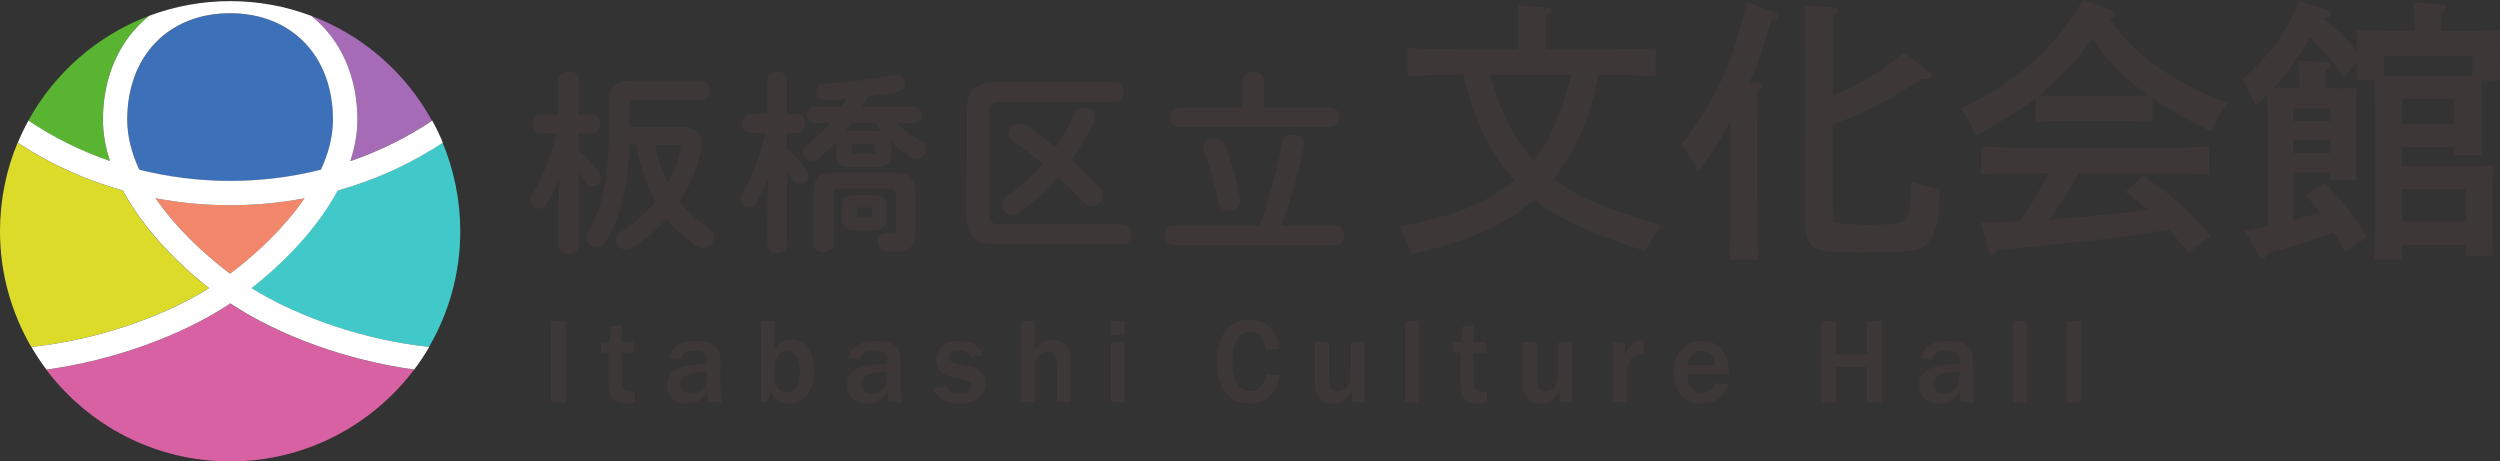 <?xml version="1.0" encoding="UTF-8"?>
<svg id="_レイヤー_2" data-name="レイヤー 2" xmlns="http://www.w3.org/2000/svg" viewBox="0 0 307.92 56.83">
  <rect x="0" y="0" width="307.92" height="56.83" fill="#333333" stroke="none"/>
  <defs>
    <style>
      .cls-1 {
        fill: #a66bb6;
      }

      .cls-2 {
        fill: #fff;
      }

      .cls-3 {
        fill: #3d3837;
      }

      .cls-4 {
        fill: #58b431;
      }

      .cls-5 {
        fill: #f2876b;
      }

      .cls-6 {
        fill: #d861a3;
      }

      .cls-7 {
        fill: #dcdb2a;
      }

      .cls-8 {
        fill: #41c9c9;
      }

      .cls-9 {
        fill: #3c71b9;
      }
    </style>
  </defs>
  <g id="_レイヤー_1-2" data-name="レイヤー 1">
    <g>
      <path class="cls-3" d="M196.88,9.21c-.92,4.25-1.67,6.46-3.13,9.18-.71,1.33-1.5,2.55-2.41,3.67,.71,.54,1.43,1.02,2.21,1.46,2.82,1.53,4.93,2.35,11.05,4.25q-1.22,1.7-1.97,3.16c-6.9-2.24-10.67-3.98-13.67-6.39-2.07,1.87-4.52,3.37-7.34,4.45-2.38,.92-4.08,1.43-7.82,2.31-.41-1.43-.75-2.18-1.43-3.4,6.73-1.29,10.4-2.72,13.73-5.37,.14-.1,.27-.2,.41-.34-1.9-2.11-3.5-4.73-4.69-7.72-.51-1.33-.99-2.89-1.6-5.27h-.07c-1.87,0-4.93,.07-6.77,.14v-3.4c1.73,.07,4.83,.14,6.77,.14h6.83V2.86l-.03-2.18,3.5,.24c.41,0,.65,.14,.65,.34s-.2,.41-.68,.68V6.09h6.73c2.14,0,5.03-.03,6.77-.14v3.4c-1.8-.07-4.69-.14-6.77-.14h-.27Zm-13.36,0c.99,3.4,1.7,5.13,2.96,7.28,.71,1.19,1.53,2.31,2.41,3.3,1.53-1.87,2.65-4.11,3.64-7.11,.37-1.09,.61-1.9,.99-3.47h-9.99Z"/>
      <path class="cls-3" d="M213.16,14.89c-1.63,2.99-2.31,4.01-4.05,6.26-.68-1.46-1.29-2.48-2.01-3.33,2.01-2.58,3.64-5.2,4.96-8.02,1.16-2.55,2.01-5.1,3.09-9.55l3.37,1.26c.31,.1,.44,.31,.44,.48,0,.31-.1,.37-.82,.54-1.16,4.01-1.6,5.27-2.65,7.55l.99,.07c.37,0,.58,.14,.58,.34s-.17,.37-.61,.65c-.03,.78-.03,1.73-.03,3.88v9.79c0,3.23,.07,5.64,.17,7.14h-3.6c.14-1.84,.17-4.01,.17-7.14V14.89Zm12.58-3.06c3.54-1.56,5.75-2.92,8.77-5.37l3.09,2.35c.24,.17,.31,.31,.31,.48,0,.34-.27,.44-1.19,.44-3.74,2.45-7.14,4.21-10.98,5.58v11.25c0,.71,.24,.92,1.05,.99,.75,.07,1.9,.14,2.96,.14,2.99,0,4.15-.14,4.76-.51,.61-.41,.92-1.56,.92-3.84l-.03-.99c1.36,.48,1.46,.51,3.5,.92-.14,4.83-.68,6.53-2.41,7.28-1.02,.44-2.48,.54-7.79,.54-2.72,0-3.74-.07-4.66-.34-1.16-.37-1.67-1.36-1.67-3.26V5.78c0-2.69,0-4.11-.1-5.1l3.54,.24c.37,0,.58,.14,.58,.34s-.17,.37-.65,.68V11.83Z"/>
      <path class="cls-3" d="M265.11,14.99c-.99-.03-2.41-.07-3.4-.07h-7.58c-.99,0-2.41,.03-3.4,.07v-2.92c-1.77,1.39-3.67,2.58-7.38,4.69-.58-1.5-1.02-2.31-1.87-3.33,7.28-3.6,11.59-7.45,15.09-13.43l3.3,1.16c.44,.14,.65,.34,.65,.58s-.14,.34-.68,.54c1.7,2.45,3.23,4.01,5.61,5.75,2.55,1.84,5.2,3.23,8.98,4.69-1.02,1.26-1.43,1.97-2.07,3.47-2.92-1.39-5.24-2.69-7.24-4.08v2.89Zm4.42,16.18c-.78-.99-1.53-1.97-2.38-2.92-3.3,.61-5.41,.92-9.69,1.39q-1.26,.14-6.8,.68c-1.67,.17-2.04,.2-4.56,.48-.27,.41-.51,.61-.71,.61-.17,0-.37-.24-.44-.44l-.95-3.57h1.09c1.22,0,2.41-.1,3.64-.14,.75-1.05,1.5-2.14,2.14-3.26,.51-.88,.95-1.77,1.43-2.65h-2.21c-1.67,0-4.62,.03-6.08,.1v-3.37c1.39,.07,4.35,.14,6.08,.14h15.91c1.87,0,4.56-.07,6.09-.14v3.37c-1.6-.07-4.28-.1-6.09-.1h-9.96c-.31,.51-.54,.95-.75,1.29-1.33,2.14-1.9,3.09-2.86,4.39,.85-.07,1.73-.14,2.65-.2,4.08-.34,6.7-.58,9.49-.99-.88-.78-1.84-1.46-2.79-2.21l2.18-1.97c4.11,2.86,5.27,3.88,8.29,7.38l-2.72,2.14Zm-7.82-19.34c.99,0,1.94-.03,2.92-.07-.54-.37-1.05-.75-1.53-1.16-2.21-1.73-3.67-3.3-5.37-5.88-1.53,2.21-3.2,4.05-5.41,6.02-.41,.37-.82,.71-1.22,1.02,1.02,.07,2.01,.07,3.03,.07h7.58Z"/>
      <path class="cls-3" d="M283.2,9.62c0-.95-.03-1.7-.07-2.18l3.33,.2c.44,.03,.65,.17,.65,.37s-.17,.41-.68,.68v2.21h1.39c.99,0,1.7-.03,2.45-.07-.07,.61-.1,1.94-.1,2.99v4.83c0,1.6,.03,2.75,.1,3.54h-3.2v-.95h-4.66v5.88c1.12-.31,2.24-.61,3.37-.95-.58-.71-1.16-1.43-1.84-2.14l2.35-1.5c2.14,2.07,3.84,4.25,5.24,6.7l-2.72,1.77c-.48-.88-.92-1.67-1.36-2.38-2.45,.92-4.96,1.7-8.12,2.55-.31,.54-.41,.68-.58,.68s-.41-.17-.54-.41l-1.73-3.03c1.02-.2,1.97-.37,2.86-.58v-11.59c-.03-3.03-.07-3.94-.07-4.59-.44,.44-.95,.92-1.46,1.39-.58-1.53-.95-2.31-1.6-3.23,3.5-3.16,5.24-5.58,7-9.66l3.33,1.02c.31,.07,.48,.27,.48,.54,0,.34-.17,.44-.95,.54,1.6,1.16,2.99,2.55,4.25,4.04v-.44c0-.61,0-1.39-.03-2.18,1.73,.1,4.42,.14,6.73,.14h.31v-1.29c0-.95,0-1.7-.03-2.18l3.37,.2c.41,.03,.61,.17,.61,.37s-.17,.41-.65,.68V3.84h.58c2.31,0,5-.03,6.73-.14-.03,1.09-.07,1.5-.07,2.18v2.01c0,.58,.03,1.33,.07,2.01h-2.24c-.03,.68-.07,1.63-.07,2.45v3.23c0,1.6,.03,2.75,.1,3.54h-3.43v-.99h-6.46v2.35h7.48c1.53,0,2.55,0,3.74-.07-.03,.61-.07,1.94-.07,3.03v4.49c0,1.6,0,2.75,.07,3.54h-3.33v-1.33h-7.89v1.8h-3.37c.07-.82,.1-1.94,.1-3.6V12.34c0-.82-.03-1.77-.07-2.45h-2.24c.07-.68,.07-1.39,.07-2.01v-.31l-1.63,2c-1.05-1.6-2.58-3.4-4.18-4.93-.68,1.16-1.36,2.28-2.14,3.37-.71,1.02-1.5,1.97-2.35,2.86,.37,.03,.75,.03,1.22,.03h1.97v-1.29Zm3.88,5.3v-1.56h-4.66v1.56h4.66Zm-4.66,3.91h4.66v-1.6h-4.66v1.6Zm19.51-9.45c.85,0,1.73,0,2.58-.03,.03-.48,.03-.99,.03-1.46v-1.05h-10.91v1.05c0,.48,0,.99,.03,1.46,.85,.03,1.67,.03,2.52,.03h5.75Zm.34,2.79h-6.46v3.16h6.46v-3.16Zm-6.46,15.09h7.89v-3.98h-7.89v3.98Z"/>
    </g>
    <path class="cls-4" d="M12.67,14.75c0-5.45,2.13-9.95,5.69-12.8C12,4.35,6.73,8.96,3.49,14.86c3.05,2.05,6.42,3.74,10.05,4.98-.55-1.68-.87-3.38-.87-5.08Z"/>
    <path class="cls-6" d="M5.7,45.53c5.17,6.86,13.39,11.3,22.65,11.3s17.47-4.44,22.65-11.3c-8.13-1.1-16.65-4.15-22.65-8.15-6,4-14.51,7.05-22.65,8.15Z"/>
    <path class="cls-1" d="M38.33,1.95c3.56,2.85,5.69,7.35,5.69,12.8,0,1.7-.31,3.41-.87,5.08,3.63-1.24,7.01-2.93,10.05-4.98-3.24-5.9-8.51-10.51-14.88-12.91Z"/>
    <path class="cls-7" d="M15.12,23.47c-4.71-1.32-9.07-3.33-12.95-5.89-1.4,3.35-2.17,7.03-2.17,10.9,0,5.2,1.41,10.06,3.85,14.25,7.72-.81,15.95-3.55,21.89-7.24-4.1-3.21-8.14-7.42-10.62-12.02Z"/>
    <path class="cls-9" d="M28.35,1.64c-7.58,0-12.67,5.27-12.67,13.12,0,2.05,.55,4.12,1.48,6.15,3.56,.89,7.31,1.38,11.19,1.38s7.63-.49,11.19-1.38c.93-2.02,1.48-4.1,1.48-6.15,0-7.85-5.09-13.12-12.67-13.12Z"/>
    <path class="cls-5" d="M19.18,24.42c2.43,3.54,5.81,6.78,9.17,9.29,3.36-2.51,6.74-5.75,9.17-9.29-2.96,.56-6.02,.86-9.17,.86s-6.21-.3-9.17-.86Z"/>
    <path class="cls-8" d="M30.95,35.49c5.94,3.7,14.18,6.43,21.89,7.24,2.44-4.19,3.85-9.05,3.85-14.25,0-3.86-.78-7.54-2.17-10.9-3.88,2.56-8.24,4.57-12.95,5.89-2.48,4.6-6.52,8.81-10.62,12.02Z"/>
    <path class="cls-2" d="M43.15,19.83c.55-1.68,.87-3.38,.87-5.08,0-5.45-2.13-9.96-5.69-12.8C35.22,.78,31.86,.14,28.35,.14s-6.88,.64-9.98,1.81c-3.56,2.85-5.69,7.35-5.69,12.8,0,1.7,.31,3.41,.87,5.08-3.63-1.24-7.01-2.93-10.05-4.98-.48,.88-.92,1.79-1.31,2.73,3.88,2.56,8.24,4.57,12.95,5.89,2.48,4.6,6.52,8.81,10.62,12.02-5.94,3.7-14.18,6.43-21.89,7.24,.56,.97,1.18,1.9,1.85,2.79,8.13-1.1,16.65-4.15,22.65-8.15,6,4,14.51,7.05,22.65,8.15,.67-.89,1.29-1.83,1.85-2.79-7.72-.81-15.95-3.55-21.89-7.24,4.1-3.21,8.14-7.42,10.62-12.02,4.71-1.32,9.07-3.33,12.95-5.89-.39-.94-.83-1.85-1.31-2.73-3.05,2.05-6.42,3.74-10.05,4.98Zm-14.81,13.88c-3.35-2.51-6.74-5.75-9.17-9.29,2.96,.56,6.02,.86,9.17,.86s6.21-.3,9.17-.86c-2.43,3.54-5.81,6.78-9.17,9.29Zm11.19-12.81c-3.56,.89-7.31,1.38-11.19,1.38s-7.63-.49-11.19-1.38c-.93-2.02-1.48-4.1-1.48-6.15,0-7.85,5.09-13.12,12.67-13.12s12.67,5.27,12.67,13.12c0,2.05-.55,4.12-1.48,6.15Z"/>
    <g>
      <path class="cls-3" d="M66.56,16.42c-.6,0-.91-.58-.91-1.15s.31-1.15,.89-1.15h2.26v-4.39c0-.62,.62-.94,1.22-.94s1.22,.31,1.22,.94v4.39h1.78c.6,0,.91,.58,.91,1.15s-.31,1.15-.91,1.15h-1.78v2.09c.86,.72,1.8,1.75,2.5,2.71,.19,.26,.26,.5,.26,.72,0,.6-.53,1.01-1.06,1.01-.31,0-.65-.14-.86-.48-.24-.38-.53-.79-.84-1.18v8.93c0,.7-.6,1.03-1.22,1.03s-1.22-.34-1.22-1.03v-3.46l.07-4.87c-.43,1.18-.96,2.3-1.56,3.26-.24,.38-.58,.55-.91,.55-.55,0-1.08-.46-1.08-1.06,0-.22,.07-.43,.22-.67,1.25-1.99,2.28-4.56,3.02-7.56h-1.99Zm16.97-.79c1.85,0,2.9,.58,2.9,2.04,0,.24-.05,.5-.1,.79-.46,2.3-1.37,4.46-2.62,6.38,.98,1.25,2.14,2.3,3.48,3.14,.53,.34,.74,.79,.74,1.22,0,.72-.55,1.37-1.3,1.37-.29,0-.6-.1-.91-.31-1.34-.89-2.54-2.02-3.6-3.36-1.25,1.44-2.71,2.69-4.34,3.65-.24,.14-.48,.19-.7,.19-.67,0-1.18-.55-1.18-1.18,0-.36,.19-.77,.67-1.06,1.61-.98,3.02-2.23,4.18-3.67-1.22-2.16-1.94-4.56-2.4-7.01h-.84c-.12,5.33-1.18,9.05-2.83,11.83-.34,.55-.79,.77-1.25,.77-.62,0-1.2-.46-1.2-1.13,0-.24,.05-.48,.22-.74,1.68-2.83,2.54-6.48,2.54-12.12v-3.77c0-1.94,.84-2.74,2.98-2.74h8.42c.67,0,.98,.6,.98,1.2s-.31,1.2-.98,1.2h-8.04c-.62,0-.82,.19-.82,.77v2.52h5.98Zm-2.81,2.21c.31,1.66,.82,3.24,1.56,4.73,.72-1.3,1.25-2.71,1.54-4.18,.1-.43-.02-.55-.55-.55h-2.54Z"/>
      <path class="cls-3" d="M92.38,16.35c-.6,0-.91-.58-.91-1.15s.31-1.13,.89-1.13h2.16v-4.3c0-.62,.6-.94,1.22-.94s1.2,.31,1.2,.94v4.3h1.3c.6,0,.91,.58,.91,1.13s-.31,1.15-.91,1.15h-1.3v1.99c.84,.7,1.73,1.68,2.38,2.57,.19,.26,.26,.5,.26,.72,0,.6-.53,1.01-1.06,1.01-.31,0-.65-.14-.86-.5-.22-.34-.46-.67-.72-1.01v9.02c0,.7-.6,1.03-1.2,1.03s-1.22-.34-1.22-1.03v-3.38l.07-4.87c-.41,1.13-.91,2.21-1.44,3.07-.24,.41-.58,.58-.91,.58-.53,0-1.03-.43-1.03-1.03,0-.19,.05-.43,.19-.65,1.2-1.94,2.18-4.51,2.88-7.51h-1.9Zm10.63,1.34v-.22c-.7,.77-1.44,1.46-2.21,2.06-.26,.22-.53,.29-.79,.29-.6,0-1.1-.5-1.1-1.1,0-.34,.17-.7,.58-.98,.98-.7,1.9-1.58,2.71-2.57h-1.94c-.58,0-.89-.5-.89-1.01s.31-1.01,.89-1.01h3.38c.19-.31,.38-.65,.58-.98-.91,.07-1.8,.14-2.64,.17-.7,.02-1.06-.5-1.06-1.03s.31-.98,.96-1.01c2.64-.1,6.1-.55,8.64-1.08,.82-.19,1.34,.46,1.34,1.08,0,.46-.26,.89-.91,1.01-1.15,.22-2.4,.41-3.7,.58-.19,.43-.41,.86-.65,1.27h6.41c.6,0,.89,.5,.89,1.01s-.29,1.01-.89,1.01h-2.14c.86,.86,1.87,1.61,2.9,2.14,.5,.26,.7,.67,.7,1.06,0,.6-.48,1.18-1.18,1.18-.22,0-.46-.07-.72-.22-.79-.48-1.63-1.13-2.45-1.92,.02,.1,.02,.19,.02,.29v1.34c-.02,1.15-.72,1.51-1.78,1.54h-3.19c-1.2,0-1.78-.48-1.78-1.54v-1.34Zm7.15,3.6c1.94,0,2.57,.74,2.57,2.33v5.18c0,1.49-.74,2.18-2.35,2.18-.43,0-.94-.02-1.32-.1-.65-.1-.96-.62-.96-1.13,0-.58,.41-1.15,1.2-1.06,.22,.02,.48,.05,.67,.05,.24,0,.36-.1,.36-.48v-4.37c0-.48-.14-.65-.72-.65h-6.26c-.58,0-.72,.17-.72,.65v6.19c0,.65-.6,.98-1.2,.98s-1.22-.34-1.22-.98v-6.48c0-1.66,.62-2.33,2.66-2.33h7.3Zm-4.78,7.06c-1.2,0-1.7-.46-1.7-1.51v-1.32c0-1.06,.5-1.49,1.7-1.49h2.16c1.2,0,1.7,.43,1.7,1.49v1.32c-.02,1.15-.65,1.49-1.7,1.51h-2.16Zm-.48-13.18c-.24,.36-.53,.72-.82,1.08,.24-.07,.5-.1,.82-.1h2.95c.29,0,.55,.02,.79,.1-.31-.36-.58-.72-.84-1.08h-2.9Zm2.54,3.79c.26,0,.34-.07,.34-.26v-.67c0-.19-.07-.26-.34-.26h-2.14c-.26,0-.34,.07-.34,.26v.67c0,.22,.14,.26,.34,.26h2.14Zm-.41,7.82c.26,0,.34-.05,.34-.29v-.65c0-.24-.07-.29-.34-.29h-1.15c-.26,0-.34,.05-.34,.29v.65c0,.24,.12,.29,.34,.29h1.15Z"/>
      <path class="cls-3" d="M138.29,27.65c.72,0,1.08,.6,1.08,1.22s-.36,1.22-1.08,1.22h-15.41c-2.74,0-3.79-1.06-3.79-3.22V13.34c0-2.16,1.06-3.22,3.79-3.22h14.43c.72,0,1.08,.6,1.08,1.22s-.36,1.22-1.08,1.22h-13.97c-1.18,0-1.51,.31-1.51,1.27v12.53c0,.96,.34,1.27,1.51,1.27h14.95Zm-2.88-4.61c.29,.31,.41,.65,.41,.96,0,.74-.62,1.39-1.34,1.39-.36,0-.72-.14-1.03-.5-.98-1.06-2.04-2.09-3.12-3.07-1.44,1.68-3.05,3.14-4.85,4.39-.26,.19-.55,.26-.82,.26-.7,0-1.25-.6-1.25-1.25,0-.36,.17-.72,.58-1.01,1.61-1.1,3.12-2.47,4.44-4.03-1.2-.98-2.4-1.9-3.58-2.69-.43-.29-.6-.67-.6-1.01,0-.65,.58-1.27,1.32-1.27,.26,0,.58,.1,.86,.29,1.15,.74,2.35,1.63,3.58,2.64,.91-1.32,1.7-2.69,2.3-4.1,.24-.55,.72-.79,1.18-.79,.7,0,1.37,.5,1.37,1.22,0,.19-.05,.41-.14,.62-.84,1.66-1.75,3.22-2.78,4.66,1.2,1.03,2.38,2.16,3.48,3.29Z"/>
      <path class="cls-3" d="M155.12,27.79c1.2-3.12,2.18-6.94,2.78-10.22,.12-.67,.72-.98,1.34-.98,.77,0,1.54,.5,1.34,1.44-.62,3.22-1.66,6.86-2.76,9.77h6.7c.7,0,1.06,.58,1.06,1.18s-.36,1.18-1.06,1.18h-20.02c-.67,0-1.03-.6-1.03-1.18s.36-1.18,1.03-1.18h10.61Zm-2.06-17.83c0-.72,.67-1.08,1.32-1.08s1.32,.36,1.32,1.08v3.29h8.18c.7,0,1.06,.58,1.06,1.18s-.36,1.18-1.06,1.18h-18.7c-.67,0-1.03-.6-1.03-1.18s.36-1.18,1.03-1.18h7.87v-3.29Zm-4.75,8.78c-.07-.19-.12-.36-.12-.53,0-.7,.7-1.15,1.37-1.15,.53,0,1.06,.24,1.3,.84,.86,2.06,1.51,4.56,1.87,6.48,.19,1.06-.58,1.66-1.34,1.66-.6,0-1.22-.38-1.34-1.2-.34-1.9-.94-4.08-1.73-6.1Z"/>
    </g>
    <g>
      <path class="cls-3" d="M69.68,49.55h-1.8v-10h1.8v10Z"/>
      <path class="cls-3" d="M78.21,48.24v1.3c-.5,.11-.88,.16-1.16,.16-.45,0-.83-.09-1.16-.27-.32-.18-.56-.42-.71-.73-.15-.31-.22-.79-.22-1.43v-3.83h-.92v-1.3h1.02l.15-1.93,1.37-.12v2.05h1.49v1.3h-1.49v3.61c0,.46,.08,.78,.25,.95s.49,.25,.96,.25c.13,0,.27,0,.42-.01Z"/>
      <path class="cls-3" d="M88.94,49.55h-1.59c-.14-.45-.23-.95-.26-1.49-.44,1.1-1.28,1.65-2.5,1.65-.74,0-1.33-.22-1.78-.65-.45-.43-.67-.98-.67-1.63,0-1.7,1.49-2.55,4.48-2.55,.12,0,.28,0,.48,0v-.56c0-.77-.52-1.15-1.57-1.15s-1.59,.38-1.73,1.15l-1.42-.21c.08-.62,.4-1.12,.95-1.52,.56-.4,1.36-.6,2.42-.6,.57,0,1.04,.05,1.4,.14,.36,.09,.67,.26,.92,.48,.25,.23,.42,.47,.52,.74,.1,.27,.14,.72,.14,1.35v3.34c0,.48,.07,.98,.22,1.49Zm-1.85-3.76c-2.16,0-3.24,.52-3.24,1.55,0,.31,.11,.57,.33,.79,.22,.22,.55,.33,.99,.33,.63,0,1.11-.2,1.44-.6,.32-.4,.49-.86,.49-1.37v-.68Z"/>
      <path class="cls-3" d="M94.48,49.55h-.75v-10h1.67v3.61c.32-.55,.63-.92,.95-1.09s.69-.26,1.11-.26c.81,0,1.48,.34,2.01,1.03s.8,1.64,.8,2.86c0,1.1-.26,2.05-.79,2.83s-1.28,1.17-2.26,1.17-1.75-.46-2.3-1.37l-.45,1.22Zm.92-3.16c0,.66,.14,1.15,.43,1.46,.29,.31,.66,.47,1.11,.47s.81-.18,1.11-.54c.3-.36,.46-1.07,.48-2.12,0-.77-.13-1.37-.4-1.78-.27-.42-.65-.63-1.14-.63-.46,0-.84,.18-1.14,.54s-.45,.86-.45,1.51v1.1Z"/>
      <path class="cls-3" d="M111.13,49.55h-1.59c-.14-.45-.23-.95-.26-1.49-.44,1.1-1.28,1.65-2.5,1.65-.74,0-1.33-.22-1.78-.65-.45-.43-.67-.98-.67-1.63,0-1.7,1.49-2.55,4.48-2.55,.12,0,.28,0,.48,0v-.56c0-.77-.52-1.15-1.57-1.15s-1.59,.38-1.73,1.15l-1.42-.21c.08-.62,.4-1.12,.95-1.52,.56-.4,1.36-.6,2.42-.6,.57,0,1.04,.05,1.4,.14,.36,.09,.67,.26,.92,.48,.25,.23,.42,.47,.52,.74,.1,.27,.14,.72,.14,1.35v3.34c0,.48,.07,.98,.22,1.49Zm-1.85-3.76c-2.16,0-3.24,.52-3.24,1.55,0,.31,.11,.57,.33,.79,.22,.22,.55,.33,.99,.33,.63,0,1.11-.2,1.44-.6,.32-.4,.49-.86,.49-1.37v-.68Z"/>
      <path class="cls-3" d="M115.01,47.85l1.57-.3c.24,.6,.77,.9,1.58,.9,1.04,0,1.55-.3,1.55-.92,0-.2-.08-.36-.24-.48-.16-.13-.35-.21-.57-.26l-1.35-.26c-1.49-.29-2.24-1.02-2.24-2.19,0-.65,.24-1.21,.71-1.67,.47-.46,1.18-.68,2.12-.68,1.56,0,2.52,.57,2.86,1.72l-1.49,.3c-.16-.56-.6-.84-1.33-.84-.89,0-1.33,.28-1.33,.84,0,.39,.36,.65,1.08,.8l1.59,.33c1.24,.25,1.85,.96,1.85,2.12,0,.82-.32,1.42-.95,1.83-.63,.4-1.39,.6-2.26,.6-.76,0-1.43-.15-2.01-.46-.58-.31-.96-.77-1.14-1.4Z"/>
      <path class="cls-3" d="M131.85,49.55h-1.67v-4.84c0-.52-.11-.89-.33-1.1-.22-.21-.48-.32-.78-.32-.47,0-.87,.19-1.19,.56s-.48,1-.48,1.86v3.84h-1.67v-10h1.67v3.9c.42-1.06,1.14-1.6,2.18-1.6,1.52,0,2.28,.87,2.28,2.61v5.08Z"/>
      <path class="cls-3" d="M138.51,41.28h-1.67v-1.74h1.67v1.74Zm0,8.26h-1.67v-7.4h1.67v7.4Z"/>
      <path class="cls-3" d="M155.95,46.07l1.67,.18c-.11,1-.49,1.83-1.16,2.47-.67,.65-1.54,.97-2.63,.97-.91,0-1.65-.23-2.22-.69-.57-.46-1.01-1.08-1.31-1.87s-.46-1.65-.46-2.6c0-1.52,.36-2.76,1.08-3.72,.72-.95,1.72-1.43,2.98-1.43,.99,0,1.82,.31,2.48,.92,.66,.61,1.07,1.49,1.25,2.62l-1.67,.18c-.31-1.51-.99-2.26-2.04-2.26-.67,0-1.2,.31-1.57,.94-.37,.63-.56,1.54-.56,2.73s.2,2.12,.6,2.74c.4,.62,.93,.93,1.59,.93,.53,0,.98-.21,1.35-.62s.58-.91,.63-1.49Z"/>
      <path class="cls-3" d="M168.04,49.55h-1.55v-1.6c-.42,1.17-1.2,1.75-2.34,1.75-.67,0-1.21-.21-1.6-.63-.4-.42-.59-1-.59-1.75v-5.18h1.71v4.82c0,.53,.12,.88,.35,1.05,.23,.17,.46,.25,.69,.25,.36,0,.73-.16,1.11-.49,.38-.33,.56-1.02,.56-2.08v-3.55h1.67v7.4Z"/>
      <path class="cls-3" d="M174.71,49.55h-1.67v-10h1.67v10Z"/>
      <path class="cls-3" d="M183.15,48.24v1.3c-.5,.11-.88,.16-1.16,.16-.45,0-.83-.09-1.16-.27-.32-.18-.56-.42-.71-.73-.15-.31-.22-.79-.22-1.43v-3.83h-.92v-1.3h1.02l.15-1.93,1.37-.12v2.05h1.49v1.3h-1.49v3.61c0,.46,.08,.78,.25,.95s.49,.25,.96,.25c.13,0,.27,0,.42-.01Z"/>
      <path class="cls-3" d="M193.64,49.55h-1.55v-1.6c-.42,1.17-1.2,1.75-2.34,1.75-.67,0-1.21-.21-1.6-.63-.4-.42-.59-1-.59-1.75v-5.18h1.71v4.82c0,.53,.12,.88,.35,1.05,.23,.17,.46,.25,.69,.25,.36,0,.73-.16,1.11-.49,.38-.33,.56-1.02,.56-2.08v-3.55h1.67v7.4Z"/>
      <path class="cls-3" d="M200.32,49.55h-1.67v-7.4h1.51v1.76c.21-.69,.51-1.19,.89-1.51s.76-.48,1.16-.48c.05,0,.13,0,.22,0v1.79c-.85,0-1.41,.27-1.69,.81-.28,.54-.41,1.07-.41,1.57v3.43Z"/>
      <path class="cls-3" d="M211.32,47.19l1.51,.21c-.2,.67-.58,1.22-1.14,1.66s-1.28,.65-2.13,.65c-1.03,0-1.85-.34-2.48-1.03s-.94-1.62-.94-2.8,.31-2.04,.94-2.78,1.48-1.1,2.56-1.1,1.87,.36,2.45,1.08,.86,1.65,.86,2.78v.19h-5.08c0,.5,.05,.91,.14,1.21,.09,.3,.28,.57,.57,.79s.64,.34,1.06,.34c.83,0,1.38-.4,1.67-1.2Zm-.1-2.21c0-.53-.16-.97-.48-1.3-.31-.34-.7-.5-1.17-.5s-.84,.16-1.15,.47c-.31,.32-.49,.76-.54,1.34h3.34Z"/>
      <path class="cls-3" d="M231.75,49.55h-1.8v-4.34h-3.82v4.34h-1.8v-10h1.8v4.11h3.82v-4.11h1.8v10Z"/>
      <path class="cls-3" d="M243.18,49.55h-1.59c-.14-.45-.23-.95-.26-1.49-.44,1.1-1.28,1.65-2.5,1.65-.74,0-1.33-.22-1.78-.65-.45-.43-.67-.98-.67-1.63,0-1.7,1.49-2.55,4.48-2.55,.12,0,.28,0,.48,0v-.56c0-.77-.52-1.15-1.57-1.15s-1.59,.38-1.73,1.15l-1.42-.21c.08-.62,.4-1.12,.95-1.52,.56-.4,1.36-.6,2.42-.6,.57,0,1.04,.05,1.4,.14,.36,.09,.67,.26,.92,.48,.25,.23,.42,.47,.52,.74,.1,.27,.14,.72,.14,1.35v3.34c0,.48,.07,.98,.22,1.49Zm-1.85-3.76c-2.16,0-3.24,.52-3.24,1.55,0,.31,.11,.57,.33,.79,.22,.22,.55,.33,.99,.33,.63,0,1.11-.2,1.44-.6,.32-.4,.49-.86,.49-1.37v-.68Z"/>
      <path class="cls-3" d="M249.62,49.55h-1.67v-10h1.67v10Z"/>
      <path class="cls-3" d="M256.29,49.55h-1.67v-10h1.67v10Z"/>
    </g>
  </g>
</svg>
